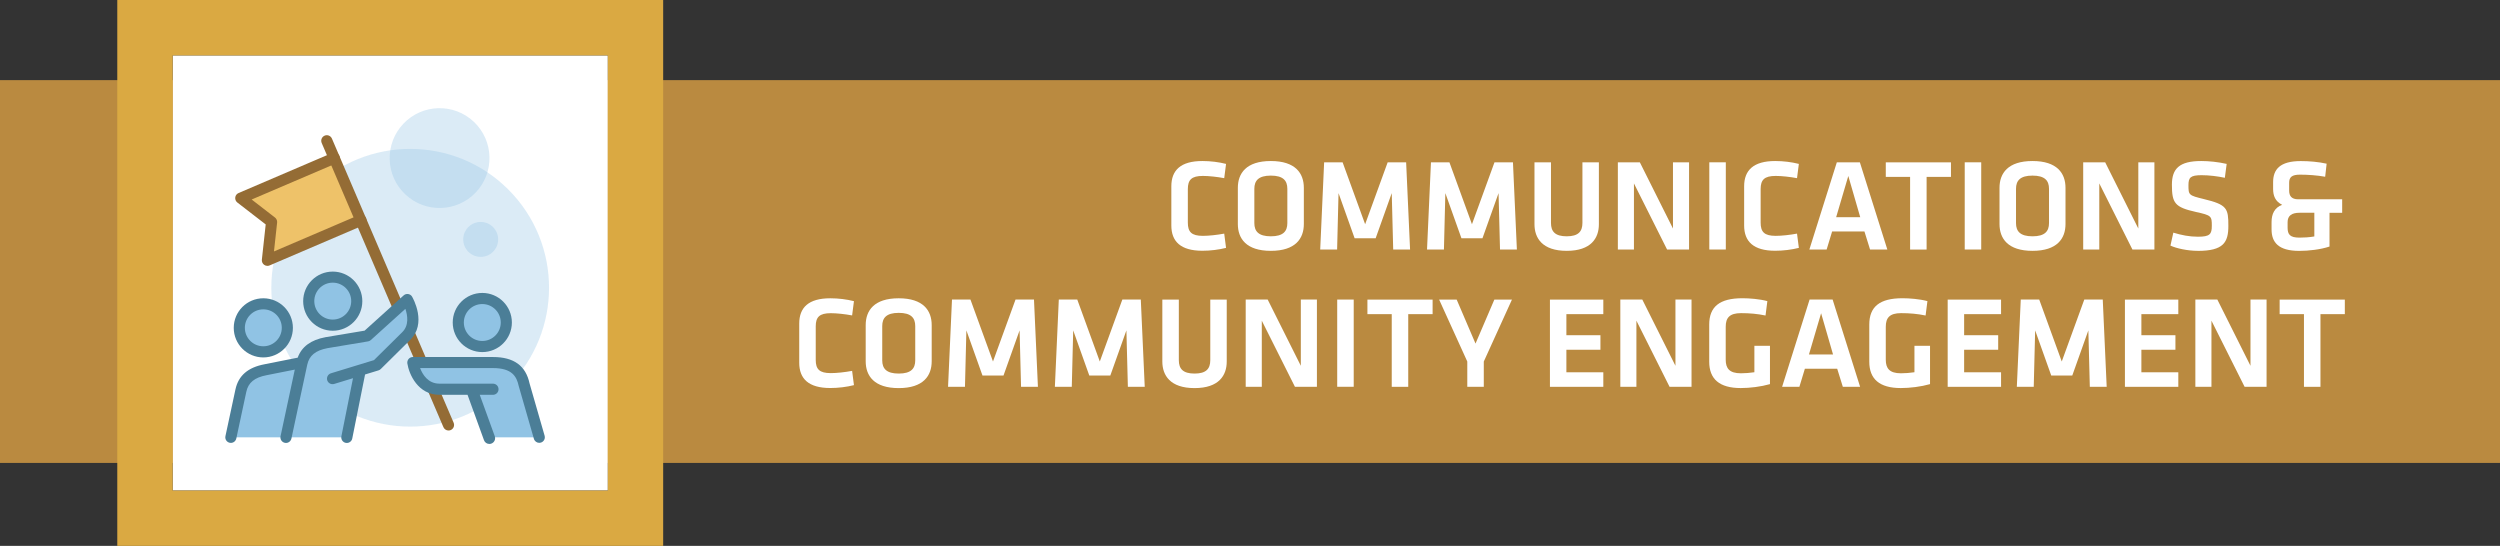 <?xml version="1.0" encoding="UTF-8"?> <svg xmlns="http://www.w3.org/2000/svg" viewBox="0 0 546.96 119.43"><rect x="0" y="0" width="546.96" height="119.43" fill="#333333" stroke="none"/><defs><style> .cls-1 { fill: #ba8a40; } .cls-2 { fill: #99c7e6; mix-blend-mode: multiply; opacity: .35; } .cls-3 { fill: #4b7e97; } .cls-4 { isolation: isolate; } .cls-5 { fill: #fff; } .cls-6 { fill: #daa942; } .cls-7 { fill: #eec269; } .cls-8 { fill: #90c3e4; } .cls-9 { fill: #946c35; } </style></defs><g class="cls-4"><g id="Layer_1" data-name="Layer 1"><g><rect class="cls-1" y="17.53" width="546.96" height="83.75"></rect><g><path class="cls-5" d="M256.27,40.76c0-3.5,2.03-5.53,6.79-5.53,1.78,0,3.61.23,5.18.63l-.4,3.12c-1.55-.29-3.35-.49-4.67-.49-2.49,0-3.29.86-3.29,2.89v7.33c0,2.03.8,2.89,3.29,2.89,1.32,0,3.12-.2,4.67-.49l.4,3.12c-1.58.4-3.41.63-5.18.63-4.75,0-6.79-2.03-6.79-5.53v-8.59Z"></path><path class="cls-5" d="M285.26,49.01c0,3.18-1.83,5.87-7.22,5.87s-7.22-2.69-7.22-5.87v-7.91c0-3.18,1.83-5.87,7.22-5.87s7.22,2.69,7.22,5.87v7.91ZM274.43,48.81c0,1.8.92,2.89,3.61,2.89s3.61-1.09,3.61-2.89v-7.5c0-1.8-.92-2.89-3.61-2.89s-3.61,1.09-3.61,2.89v7.5Z"></path><path class="cls-5" d="M300.95,52.13h-4.58l-3.52-9.88-.31,12.34h-3.7l.86-19.08h4.04l4.93,13.55,4.93-13.55h4.04l.86,19.08h-3.69l-.32-12.34-3.52,9.88Z"></path><path class="cls-5" d="M324.32,52.13h-4.58l-3.52-9.88-.31,12.34h-3.7l.86-19.08h4.04l4.93,13.55,4.93-13.55h4.04l.86,19.08h-3.69l-.32-12.34-3.52,9.88Z"></path><path class="cls-5" d="M349.81,35.52v13.55c0,3.01-1.69,5.81-7.04,5.81s-7.05-2.81-7.05-5.81v-13.55h3.61v13.26c0,1.86.89,2.92,3.44,2.92s3.44-1.06,3.44-2.92v-13.26h3.61Z"></path><path class="cls-5" d="M357.48,40.13v14.46h-3.52v-19.08h4.81l7.25,14.49v-14.49h3.52v19.08h-4.81l-7.25-14.46Z"></path><path class="cls-5" d="M377.58,54.59h-3.61v-19.08h3.61v19.08Z"></path><path class="cls-5" d="M381.59,40.76c0-3.5,2.03-5.53,6.79-5.53,1.78,0,3.61.23,5.18.63l-.4,3.12c-1.55-.29-3.35-.49-4.67-.49-2.49,0-3.29.86-3.29,2.89v7.33c0,2.03.8,2.89,3.29,2.89,1.32,0,3.12-.2,4.67-.49l.4,3.12c-1.58.4-3.41.63-5.18.63-4.75,0-6.79-2.03-6.79-5.53v-8.59Z"></path><path class="cls-5" d="M407.91,50.64h-7.07l-1.2,3.95h-3.78l6.01-19.08h5.04l6.01,19.08h-3.78l-1.23-3.95ZM401.72,47.52h5.27l-2.61-9.02-2.66,9.02Z"></path><path class="cls-5" d="M417.91,38.7h-5.33v-3.18h14.26v3.18h-5.33v15.9h-3.61v-15.9Z"></path><path class="cls-5" d="M433.46,54.59h-3.61v-19.08h3.61v19.08Z"></path><path class="cls-5" d="M451.9,49.01c0,3.18-1.83,5.87-7.22,5.87s-7.22-2.69-7.22-5.87v-7.91c0-3.18,1.83-5.87,7.22-5.87s7.22,2.69,7.22,5.87v7.91ZM441.07,48.81c0,1.8.92,2.89,3.61,2.89s3.61-1.09,3.61-2.89v-7.5c0-1.8-.92-2.89-3.61-2.89s-3.61,1.09-3.61,2.89v7.5Z"></path><path class="cls-5" d="M459.29,40.13v14.46h-3.52v-19.08h4.81l7.25,14.49v-14.49h3.52v19.08h-4.81l-7.25-14.46Z"></path><path class="cls-5" d="M480.82,54.88c-2.18,0-4.7-.54-5.96-1.15l.63-2.83c1.78.54,3.49.89,5.38.89,2.61,0,3.04-.54,3.04-2.38,0-2.12-.06-2.29-3.49-3.04-4.61-1.03-5.24-1.92-5.24-5.96,0-3.47,1.58-5.18,6.42-5.18,1.66,0,3.67.2,5.56.63l-.4,3.04c-1.58-.34-3.44-.57-5.1-.57-2.43,0-2.86.52-2.86,2.18,0,2.18.06,2.23,3.35,3.04,5.13,1.23,5.38,2.06,5.38,5.87,0,3.61-1.06,5.47-6.7,5.47Z"></path><path class="cls-5" d="M509.66,46.55v7.39c-2,.66-4.53.95-6.64.95-4.55,0-6.04-1.89-6.04-4.7v-1.6c0-1.78.66-3.18,2.32-3.78-1.52-.75-1.98-2-1.98-3.47v-1.49c0-2.78,1.49-4.61,6.04-4.61,1.89,0,3.84.17,5.67.57l-.32,2.86c-1.75-.32-3.81-.46-5.5-.46-1.78,0-2.38.54-2.38,1.78v1.72c0,1.15.52,1.89,1.98,1.89h9.62v2.95h-2.78ZM506.34,51.73v-5.18h-3.24c-1.69,0-2.61.63-2.61,2.06v1.2c0,1.49.52,2.18,2.61,2.18.86,0,2.15-.06,3.24-.26Z"></path><path class="cls-5" d="M174.86,70.79c0-3.5,2.03-5.53,6.79-5.53,1.78,0,3.61.23,5.18.63l-.4,3.12c-1.55-.29-3.35-.49-4.67-.49-2.49,0-3.29.86-3.29,2.89v7.33c0,2.03.8,2.89,3.29,2.89,1.32,0,3.12-.2,4.67-.49l.4,3.12c-1.58.4-3.41.63-5.18.63-4.75,0-6.79-2.03-6.79-5.53v-8.59Z"></path><path class="cls-5" d="M203.84,79.04c0,3.18-1.83,5.87-7.22,5.87s-7.22-2.69-7.22-5.87v-7.91c0-3.18,1.83-5.87,7.22-5.87s7.22,2.69,7.22,5.87v7.91ZM193.02,78.84c0,1.8.92,2.89,3.61,2.89s3.61-1.09,3.61-2.89v-7.5c0-1.8-.92-2.89-3.61-2.89s-3.61,1.09-3.61,2.89v7.5Z"></path><path class="cls-5" d="M219.53,82.16h-4.58l-3.52-9.88-.31,12.34h-3.7l.86-19.08h4.04l4.93,13.55,4.93-13.55h4.04l.86,19.08h-3.69l-.32-12.34-3.52,9.88Z"></path><path class="cls-5" d="M242.9,82.16h-4.58l-3.52-9.88-.31,12.34h-3.7l.86-19.08h4.04l4.93,13.55,4.93-13.55h4.04l.86,19.08h-3.69l-.32-12.34-3.52,9.88Z"></path><path class="cls-5" d="M268.39,65.55v13.55c0,3.01-1.69,5.81-7.04,5.81s-7.05-2.81-7.05-5.81v-13.55h3.61v13.26c0,1.86.89,2.92,3.44,2.92s3.44-1.06,3.44-2.92v-13.26h3.61Z"></path><path class="cls-5" d="M276.06,70.16v14.46h-3.52v-19.08h4.81l7.25,14.49v-14.49h3.52v19.08h-4.81l-7.25-14.46Z"></path><path class="cls-5" d="M296.17,84.62h-3.61v-19.08h3.61v19.08Z"></path><path class="cls-5" d="M304.5,68.73h-5.33v-3.18h14.26v3.18h-5.33v15.9h-3.61v-15.9Z"></path><path class="cls-5" d="M326.95,65.55h3.84l-6.16,13.55v5.53h-3.61v-5.53l-6.16-13.55h3.84l4.12,9.62,4.12-9.62Z"></path><path class="cls-5" d="M339.1,65.55h11.68v3.18h-8.08v4.61h7.45v3.18h-7.45v4.93h8.08v3.18h-11.68v-19.08Z"></path><path class="cls-5" d="M358.02,70.16v14.46h-3.52v-19.08h4.81l7.25,14.49v-14.49h3.52v19.08h-4.81l-7.25-14.46Z"></path><path class="cls-5" d="M377.56,78.72c0,1.86.8,2.95,3.32,2.95.97,0,1.98-.09,2.95-.23v-5.79h3.41v8.39c-2,.57-4.38.86-6.39.86-4.67,0-6.9-1.98-6.9-5.76v-8.13c0-3.92,2.29-5.76,7.25-5.76,1.55,0,3.75.17,5.47.63l-.4,3.15c-1.75-.37-3.49-.52-5.36-.52-2.52,0-3.35,1.03-3.35,2.98v7.22Z"></path><path class="cls-5" d="M401.95,80.67h-7.07l-1.2,3.95h-3.78l6.01-19.08h5.04l6.01,19.08h-3.78l-1.23-3.95ZM395.77,77.55h5.27l-2.61-9.02-2.66,9.02Z"></path><path class="cls-5" d="M412.58,78.72c0,1.86.8,2.95,3.32,2.95.97,0,1.98-.09,2.95-.23v-5.79h3.41v8.39c-2,.57-4.38.86-6.39.86-4.67,0-6.9-1.98-6.9-5.76v-8.13c0-3.92,2.29-5.76,7.25-5.76,1.55,0,3.75.17,5.47.63l-.4,3.15c-1.75-.37-3.49-.52-5.36-.52-2.52,0-3.35,1.03-3.35,2.98v7.22Z"></path><path class="cls-5" d="M426.12,65.55h11.68v3.18h-8.08v4.61h7.45v3.18h-7.45v4.93h8.08v3.18h-11.68v-19.08Z"></path><path class="cls-5" d="M453.36,82.16h-4.58l-3.52-9.88-.31,12.34h-3.7l.86-19.08h4.04l4.93,13.55,4.93-13.55h4.04l.86,19.08h-3.69l-.32-12.34-3.52,9.88Z"></path><path class="cls-5" d="M464.9,65.55h11.68v3.18h-8.08v4.61h7.45v3.18h-7.45v4.93h8.08v3.18h-11.68v-19.08Z"></path><path class="cls-5" d="M483.83,70.16v14.46h-3.52v-19.08h4.81l7.25,14.49v-14.49h3.52v19.08h-4.81l-7.25-14.46Z"></path><path class="cls-5" d="M504.08,68.73h-5.33v-3.18h14.26v3.18h-5.33v15.9h-3.61v-15.9Z"></path></g><g><rect class="cls-5" x="37.78" y="12.12" width="95.2" height="95.2"></rect><path class="cls-6" d="M132.98,12.12v95.2H37.78V12.12h95.2M145.09,0H25.66v119.43h119.43V0h0Z"></path></g><g><circle class="cls-2" cx="89.75" cy="62.96" r="30.38" transform="translate(-18.24 81.9) rotate(-45)"></circle><circle class="cls-2" cx="96.17" cy="34.59" r="10.92" transform="translate(4.93 80.63) rotate(-46.56)"></circle><circle class="cls-2" cx="105.17" cy="52.38" r="3.82"></circle><g><polyline class="cls-7" points="73.13 34.59 52.67 43.35 59.41 48.56 58.5 56.95 78.96 48.2"></polyline><path class="cls-9" d="M58.5,58.17c-.26,0-.51-.08-.72-.24-.35-.26-.53-.68-.49-1.11l.84-7.72-6.2-4.79c-.34-.26-.52-.69-.46-1.12.05-.43.33-.79.73-.96l20.46-8.76c.61-.26,1.33.02,1.6.64.26.62-.02,1.33-.64,1.6l-18.56,7.94,5.1,3.94c.33.26.51.67.47,1.09l-.69,6.33,18.55-7.94c.62-.26,1.33.02,1.6.64.26.62-.02,1.33-.64,1.6l-20.46,8.76c-.15.07-.32.1-.48.1Z"></path></g><path class="cls-9" d="M98.13,94.19c-.47,0-.92-.28-1.12-.74l-26.63-62.17c-.26-.62.02-1.33.64-1.6.62-.27,1.33.02,1.6.64l26.63,62.17c.26.62-.02,1.33-.64,1.6-.16.07-.32.1-.48.1Z"></path><g><circle class="cls-8" cx="105.52" cy="70.56" r="5.26"></circle><path class="cls-3" d="M105.52,77.03c-3.57,0-6.47-2.9-6.47-6.47s2.9-6.47,6.47-6.47,6.47,2.9,6.47,6.47-2.9,6.47-6.47,6.47ZM105.52,66.52c-2.23,0-4.04,1.81-4.04,4.04s1.81,4.04,4.04,4.04,4.04-1.81,4.04-4.04-1.81-4.04-4.04-4.04Z"></path></g><g><circle class="cls-8" cx="72.8" cy="65.89" r="5.26"></circle><path class="cls-3" d="M72.8,72.36c-3.57,0-6.47-2.9-6.47-6.47s2.9-6.47,6.47-6.47,6.47,2.9,6.47,6.47-2.9,6.47-6.47,6.47ZM72.8,61.84c-2.23,0-4.04,1.81-4.04,4.04s1.81,4.04,4.04,4.04,4.04-1.81,4.04-4.04-1.81-4.04-4.04-4.04Z"></path></g><g><circle class="cls-8" cx="57.61" cy="71.73" r="5.26"></circle><path class="cls-3" d="M57.61,78.2c-3.57,0-6.47-2.9-6.47-6.47s2.9-6.47,6.47-6.47,6.47,2.9,6.47,6.47-2.9,6.47-6.47,6.47ZM57.61,67.68c-2.23,0-4.04,1.81-4.04,4.04s1.81,4.04,4.04,4.04,4.04-1.81,4.04-4.04-1.81-4.04-4.04-4.04Z"></path></g><path class="cls-8" d="M114.68,84.14c-.57-2.67-2.14-4.82-6.82-4.82h-17.53s.91,5.84,5.84,5.84h7.09l3.82,10.52h10.92l-3.32-11.54Z"></path><path class="cls-3" d="M119.16,95.35l-3.3-11.46c-.83-3.89-3.46-5.78-8.01-5.78h-17.53c-.35,0-.69.15-.92.42-.23.27-.33.63-.28.98.37,2.38,2.32,6.87,7.04,6.87h6.13l3.6,9.93c.18.51.66.82,1.18.82.14,0,.29-.02.43-.08.65-.24.98-.95.75-1.6l-3.29-9.07h2.89c.67,0,1.22-.54,1.22-1.22s-.54-1.22-1.22-1.22h-11.69c-2.51,0-3.71-1.99-4.25-3.41h15.93c4.22,0,5.2,1.86,5.65,3.94l3.32,11.54c.15.53.64.88,1.17.88.11,0,.22-.02.34-.05.65-.19,1.02-.86.83-1.5Z"></path><path class="cls-8" d="M89.12,65.53l-8.8,7.95-8.88,1.48c-2.87.54-4.72,1.83-5.36,4.34l-7.96,1.58c-2.96.56-4.85,1.91-5.42,4.58l-2.19,10.22h25.37l2.94-14.71,3.64-1.11,6.35-6.28c3.23-3.05.31-8.04.31-8.04Z"></path><path class="cls-3" d="M90.17,64.92c-.18-.32-.5-.53-.86-.59-.36-.06-.73.05-1,.3l-8.54,7.71-8.55,1.43c-3.21.6-5.21,2.07-6.09,4.48l-7.23,1.44c-3.65.68-5.74,2.49-6.39,5.52l-2.19,10.22c-.14.66.28,1.3.93,1.44.09.02.17.03.26.03.56,0,1.06-.39,1.19-.96l2.19-10.22c.43-2.02,1.81-3.14,4.47-3.64l6.14-1.22-3.12,14.58c-.14.66.28,1.3.93,1.44.09.02.17.03.26.03.56,0,1.06-.39,1.19-.96l3.46-16.14c.43-2.02,1.81-3.14,4.43-3.64l8.88-1.48c.23-.04.44-.14.61-.3l7.55-6.82c.49,1.43.85,3.65-.73,5.15l-6.14,6.07-9.42,2.88c-.64.2-1,.88-.81,1.52.2.64.87,1,1.52.81l4.12-1.26-2.54,12.72c-.13.66.3,1.3.95,1.43.08.02.16.02.24.02.57,0,1.08-.4,1.19-.98l2.8-14,2.94-.9c.19-.06.36-.16.5-.3l6.33-6.26c3.89-3.67.67-9.3.53-9.54Z"></path></g></g></g></g></svg> 